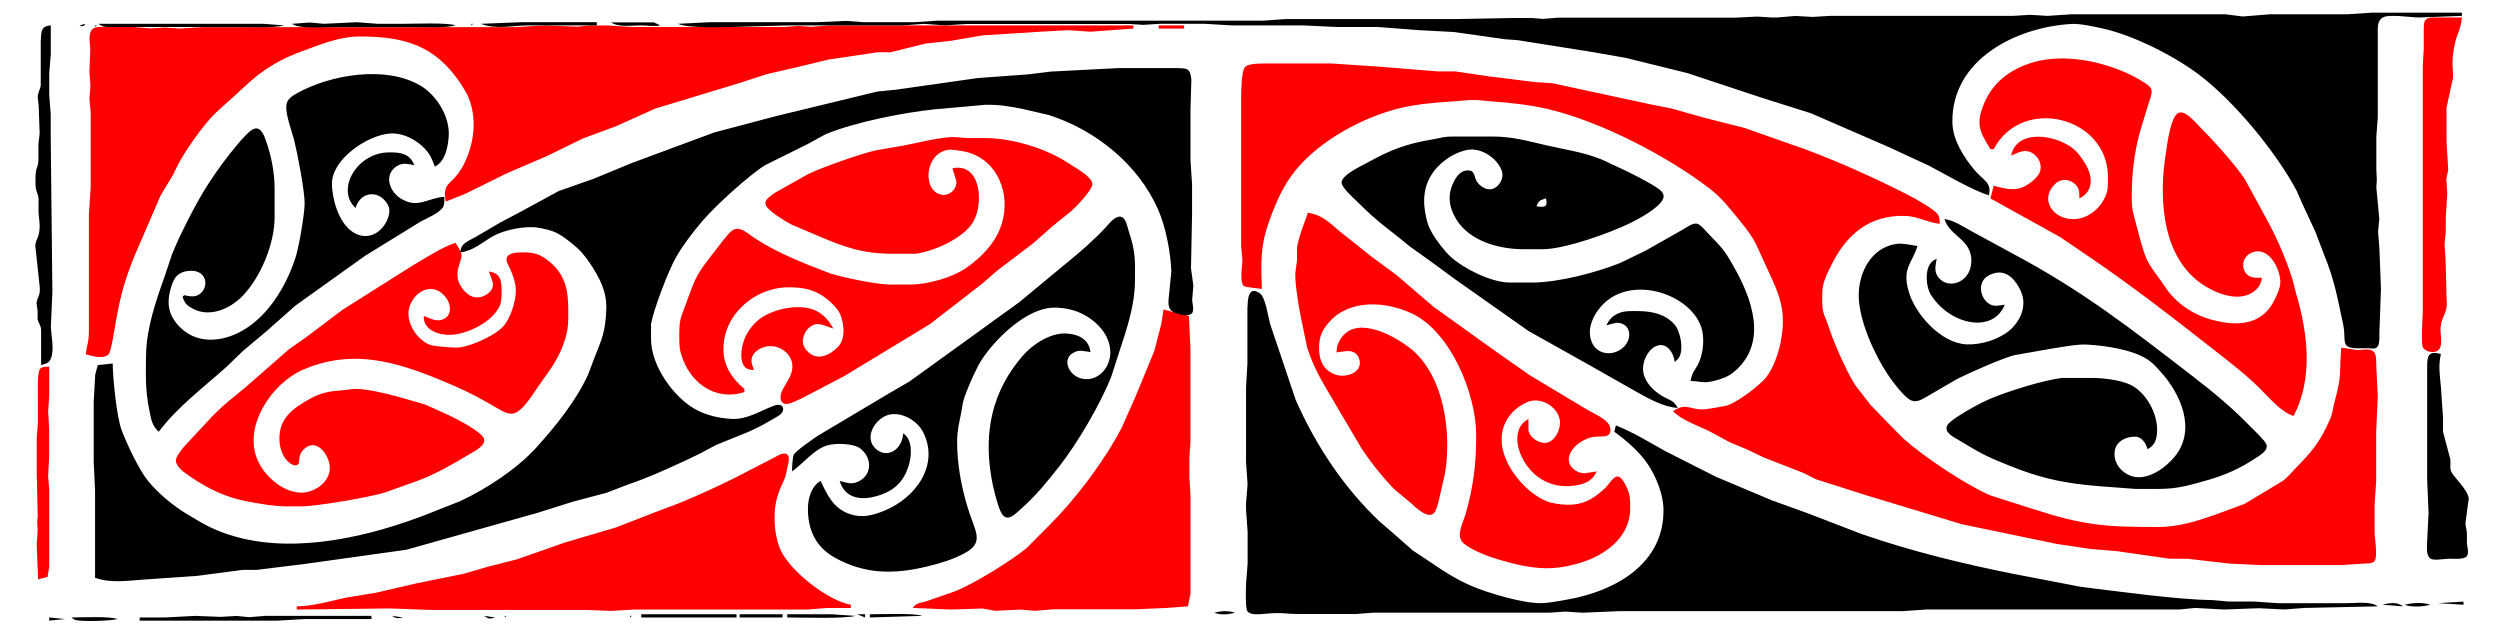 <?xml version="1.0" encoding="UTF-8" standalone="no"?>
<svg
   xmlns:dc="http://purl.org/dc/elements/1.1/"
   xmlns:cc="http://web.resource.org/cc/"
   xmlns:rdf="http://www.w3.org/1999/02/22-rdf-syntax-ns#"
   xmlns:svg="http://www.w3.org/2000/svg"
   xmlns="http://www.w3.org/2000/svg"
   xmlns:sodipodi="http://sodipodi.sourceforge.net/DTD/sodipodi-0.dtd"
   xmlns:inkscape="http://www.inkscape.org/namespaces/inkscape"
   width="7.875in"
   height="2.02in"
   viewBox="0 0 1575 404"
   id="svg4242"
   sodipodi:version="0.32"
   inkscape:version="0.45.1"
   sodipodi:docname="Maori-rafter25.svg"
   sodipodi:docbase="/Users/bryan/Documents/Teaching/Escher Resources/Maori Art"
   inkscape:output_extension="org.inkscape.output.svg.inkscape">
  <defs
     id="defs4247" />
  <sodipodi:namedview
     inkscape:window-height="581"
     inkscape:window-width="697"
     inkscape:pageshadow="2"
     inkscape:pageopacity="0.0"
     guidetolerance="10.0"
     gridtolerance="10.0"
     objecttolerance="10.0"
     borderopacity="1.0"
     bordercolor="#666666"
     pagecolor="#ffffff"
     id="base"
     inkscape:zoom="0.86208113"
     inkscape:cx="354.375"
     inkscape:cy="90.900002"
     inkscape:window-x="69"
     inkscape:window-y="107"
     inkscape:current-layer="svg4242" />
  <path
     id="Selection#1"
     fill="none"
     stroke="black"
     stroke-width="1"
     d="M 1546.46,28.00            C 1543.85,41.13 1545.85,43.73 1545.37,49.00              1545.37,49.00 1541.30,68.00 1541.30,68.00              1541.30,68.00 1541.30,75.00 1541.30,75.00              1541.30,75.00 1541.30,89.00 1541.30,89.00              1541.30,89.00 1542.38,107.00 1542.38,107.00              1542.38,107.00 1541.17,113.00 1541.17,113.00              1541.17,113.00 1541.79,122.00 1541.79,122.00              1541.79,122.00 1540.83,137.00 1540.83,137.00              1540.83,137.00 1540.83,146.00 1540.83,146.00              1540.83,146.00 1540.08,154.00 1540.08,154.00              1540.08,154.00 1540.68,163.00 1540.68,163.00              1540.68,163.00 1541.22,183.00 1541.22,183.00              1541.04,186.31 1541.96,191.28 1541.22,194.00              1540.66,198.01 1538.06,200.71 1537.61,206.00              1537.16,209.62 1538.60,214.57 1537.61,217.94              1536.78,221.27 1534.22,222.19 1531.02,221.64              1529.11,221.31 1527.45,220.56 1526.37,218.72              1525.14,215.58 1526.22,200.17 1526.37,196.00              1526.37,196.00 1526.37,186.00 1526.37,186.00              1526.37,186.00 1526.37,153.00 1526.37,153.00              1526.37,153.00 1526.37,134.00 1526.37,134.00              1526.37,134.00 1526.37,120.00 1526.37,120.00              1526.37,120.00 1526.37,110.00 1526.37,110.00              1526.37,110.00 1526.37,92.00 1526.37,92.00              1526.37,92.00 1526.37,83.00 1526.37,83.00              1526.37,83.00 1526.37,78.00 1526.37,78.00              1526.37,78.00 1526.37,64.00 1526.37,64.00              1526.37,64.00 1526.37,58.00 1526.37,58.00              1526.37,58.00 1526.37,41.00 1526.37,41.00              1526.37,41.00 1526.96,31.00 1526.96,31.00              1526.96,31.00 1526.96,19.00 1526.96,19.00              1527.01,17.18 1526.85,14.08 1528.02,12.60              1529.59,10.62 1533.70,11.00 1536.00,11.00              1536.00,11.00 1551.00,11.00 1551.00,11.00              1550.30,18.77 1547.80,21.28 1546.46,28.00 Z            M 56.00,208.00            C 56.00,208.00 56.00,163.00 56.00,163.00              56.00,163.00 56.00,135.00 56.00,135.00              56.00,135.00 57.14,118.00 57.14,118.00              57.14,118.00 57.14,102.00 57.14,102.00              57.14,102.00 57.14,71.00 57.14,71.00              57.14,71.00 56.34,62.00 56.34,62.00              56.34,62.00 56.98,54.00 56.98,54.00              56.98,54.00 56.32,45.00 56.32,45.00              56.32,45.00 56.91,31.00 56.91,31.00              56.68,27.51 55.43,21.57 57.98,18.60              59.69,16.62 63.60,17.00 66.00,17.00              66.00,17.00 84.00,17.00 84.00,17.00              84.00,17.00 95.00,17.91 95.00,17.91              95.00,17.91 104.00,17.34 104.00,17.34              104.00,17.34 113.00,17.99 113.00,17.99              113.00,17.99 128.00,17.08 128.00,17.08              128.00,17.08 182.00,17.08 182.00,17.08              182.00,17.08 202.00,17.08 202.00,17.08              202.00,17.08 211.00,17.08 211.00,17.08              211.00,17.08 302.00,17.08 302.00,17.08              302.00,17.08 325.00,17.08 325.00,17.08              325.00,17.08 343.00,16.00 343.00,16.00              343.00,16.00 364.00,16.82 364.00,16.82              364.00,16.82 371.00,16.05 371.00,16.05              371.00,16.05 383.00,16.05 383.00,16.05              383.00,16.05 398.00,17.00 398.00,17.00              398.00,17.00 494.00,17.00 494.00,17.00              494.00,17.00 503.00,16.34 503.00,16.34              503.00,16.34 511.00,16.90 511.00,16.90              511.00,16.90 523.00,16.00 523.00,16.00              523.00,16.00 714.00,16.00 714.00,16.00              714.00,16.00 714.00,18.00 714.00,18.00              714.00,18.00 687.00,19.98 687.00,19.98              687.00,19.98 673.00,19.01 673.00,19.01              673.00,19.01 655.00,20.00 655.00,20.00              655.00,20.00 619.00,22.29 619.00,22.29              619.00,22.29 599.00,25.71 599.00,25.71              599.00,25.71 583.00,27.46 583.00,27.46              583.00,27.46 561.00,32.92 561.00,32.92              561.00,32.92 553.00,32.92 553.00,32.92              553.00,32.92 522.00,37.51 522.00,37.51              522.00,37.51 503.00,42.11 503.00,42.11              503.00,42.11 483.00,46.74 483.00,46.74              483.00,46.74 466.00,52.26 466.00,52.26              466.00,52.26 413.00,68.34 413.00,68.34              413.00,68.34 388.00,79.55 388.00,79.55              388.00,79.55 367.00,87.33 367.00,87.33              367.00,87.33 345.00,98.12 345.00,98.12              345.00,98.12 319.00,109.31 319.00,109.31              319.00,109.31 293.00,122.17 293.00,122.17              293.00,122.17 280.81,127.00 280.81,127.00              280.55,124.49 279.75,121.48 280.81,119.00              282.32,114.09 287.06,113.83 292.48,103.00              298.68,90.63 300.58,75.05 295.39,62.00              293.65,57.61 289.74,51.79 286.87,48.00              270.85,26.84 250.90,22.96 226.00,23.00              216.89,23.01 206.54,26.21 198.00,29.42              186.18,33.87 179.91,35.74 169.00,42.69              160.66,48.01 153.86,54.80 146.63,61.42              141.70,65.93 136.65,69.93 132.18,75.00              125.76,82.30 117.18,94.43 112.51,103.00              112.51,103.00 109.10,110.00 109.10,110.00              109.10,110.00 101.26,123.00 101.26,123.00              101.26,123.00 85.27,160.00 85.27,160.00              78.61,176.08 75.93,185.99 72.92,203.00              72.33,206.33 70.02,221.79 68.40,223.20              65.19,226.59 57.68,224.19 54.00,223.20              55.02,215.78 55.96,216.09 56.00,208.00 Z            M 746.00,16.00            C 746.00,16.00 746.00,18.00 746.00,18.00              746.00,18.00 730.00,18.00 730.00,18.00              730.00,18.00 730.00,16.00 730.00,16.00              730.00,16.00 746.00,16.00 746.00,16.00 Z            M 1247.19,79.00            C 1246.72,74.82 1247.79,70.88 1249.23,67.00              1254.72,52.25 1266.24,43.57 1281.00,39.21              1302.71,32.80 1332.37,40.00 1350.98,52.06              1352.59,53.10 1354.69,54.43 1355.33,56.32              1356.10,58.57 1354.41,62.77 1353.67,65.00              1353.67,65.00 1347.88,84.00 1347.88,84.00              1344.27,97.77 1342.84,111.77 1343.00,126.00              1343.09,133.55 1345.04,137.91 1346.77,145.00              1347.85,149.43 1350.51,159.11 1352.32,163.00              1354.69,168.08 1357.51,171.55 1360.72,176.00              1360.72,176.00 1366.33,184.00 1366.33,184.00              1375.21,194.73 1386.45,200.54 1400.00,202.92              1412.69,205.15 1424.96,203.09 1431.83,191.00              1433.60,187.88 1436.62,181.54 1436.63,178.00              1436.68,169.11 1428.86,154.15 1418.04,159.43              1412.02,162.37 1411.85,170.03 1416.23,173.40              1418.67,175.29 1422.08,174.99 1425.00,175.00              1424.28,179.43 1422.88,181.73 1419.00,184.28              1408.31,191.27 1391.41,182.96 1383.00,175.70              1361.54,157.18 1360.33,122.90 1364.41,97.00              1365.32,91.23 1367.13,75.32 1371.65,71.64              1375.79,68.26 1382.35,76.35 1385.00,79.00              1393.11,87.10 1408.24,103.58 1414.30,113.00              1414.30,113.00 1426.86,136.00 1426.86,136.00              1433.93,148.68 1439.87,162.12 1444.26,176.00              1444.26,176.00 1446.57,185.00 1446.57,185.00              1453.89,209.67 1457.43,238.36 1445.00,262.00              1437.39,260.11 1428.67,249.55 1423.00,244.01              1412.88,234.14 1401.11,225.41 1390.00,216.66              1365.80,197.60 1341.47,178.99 1316.00,161.66              1316.00,161.66 1298.00,149.42 1298.00,149.42              1298.00,149.42 1254.00,125.00 1254.00,125.00              1254.00,125.00 1256.00,117.00 1256.00,117.00              1261.63,118.49 1268.40,120.46 1274.00,118.08              1277.82,116.46 1282.97,112.76 1284.82,109.00              1287.60,103.35 1283.00,96.09 1277.00,95.24              1273.38,94.73 1270.24,96.73 1267.00,98.00              1270.70,80.67 1295.63,85.16 1305.96,93.53              1309.14,96.10 1311.49,99.54 1313.63,103.00              1318.40,110.71 1319.31,120.48 1310.00,125.00              1309.98,123.17 1310.07,120.75 1309.40,119.04              1307.56,114.33 1299.99,110.50 1294.34,116.23              1286.12,124.55 1291.55,135.27 1302.00,137.61              1313.37,140.16 1324.29,131.71 1327.36,121.00              1328.17,118.20 1328.03,113.98 1328.00,111.00              1327.54,73.39 1273.90,60.08 1256.00,94.00              1256.00,94.00 1254.00,94.00 1254.00,94.00              1251.23,89.38 1247.80,84.46 1247.19,79.00 Z            M 783.61,180.22            C 781.80,178.69 782.04,173.27 782.14,171.00              782.14,171.00 782.74,164.00 782.74,164.00              782.74,164.00 781.91,155.00 781.91,155.00              781.91,155.00 781.91,118.00 781.91,118.00              781.91,118.00 781.91,110.00 781.91,110.00              781.91,110.00 781.91,100.00 781.91,100.00              781.91,100.00 781.91,61.00 781.91,61.00              782.04,57.28 782.00,44.20 784.60,41.98              786.97,39.96 793.92,40.00 797.00,40.00              797.00,40.00 839.00,40.00 839.00,40.00              839.00,40.00 869.00,42.00 869.00,42.00              869.00,42.00 906.00,45.00 906.00,45.00              906.00,45.00 917.00,45.00 917.00,45.00              917.00,45.00 938.00,48.11 938.00,48.11              938.00,48.11 967.00,51.71 967.00,51.71              967.00,51.71 978.00,52.44 978.00,52.44              978.00,52.44 1040.00,65.77 1040.00,65.77              1040.00,65.77 1053.00,68.33 1053.00,68.33              1053.00,68.33 1074.00,74.26 1074.00,74.26              1074.00,74.26 1099.00,80.59 1099.00,80.59              1099.00,80.59 1137.00,93.95 1137.00,93.95              1159.24,102.27 1180.83,112.00 1202.00,122.76              1206.05,124.82 1218.91,131.88 1220.98,135.32              1222.04,137.09 1221.93,139.03 1222.00,141.00              1214.21,140.19 1208.47,136.22 1200.00,136.01              1177.67,135.47 1163.26,147.73 1153.76,167.00              1150.75,173.10 1148.10,178.09 1148.00,185.00              1147.82,199.13 1148.82,195.70 1152.81,208.00              1155.65,216.75 1164.07,235.52 1169.05,243.00              1169.05,243.00 1178.37,255.00 1178.37,255.00              1178.37,255.00 1188.00,265.00 1188.00,265.00              1188.00,265.00 1199.09,276.25 1199.09,276.25              1211.74,287.56 1238.38,305.44 1254.00,312.13              1254.00,312.13 1281.00,320.74 1281.00,320.74              1312.98,331.09 1326.80,332.05 1360.00,332.00              1372.04,331.98 1383.72,328.41 1395.00,324.50              1395.00,324.50 1414.00,317.48 1414.00,317.48              1414.00,317.48 1427.00,309.68 1427.00,309.68              1427.00,309.68 1437.99,303.07 1437.99,303.07              1441.59,300.38 1442.28,299.04 1445.17,296.08              1456.43,284.57 1461.40,279.00 1467.97,264.00              1469.72,260.01 1469.56,257.87 1470.58,254.00              1475.76,234.34 1473.50,237.60 1475.00,219.00              1475.00,219.00 1485.00,220.53 1485.00,220.53              1488.48,220.70 1493.61,218.76 1495.98,222.31              1497.32,224.33 1496.92,228.55 1497.09,231.00              1497.09,231.00 1498.00,250.00 1498.00,250.00              1498.00,250.00 1497.00,272.00 1497.00,272.00              1497.00,272.00 1497.00,303.00 1497.00,303.00              1497.00,303.00 1495.99,318.00 1495.99,318.00              1495.99,318.00 1495.99,335.00 1495.99,335.00              1496.02,339.00 1498.09,350.74 1495.99,353.40              1494.62,355.12 1491.96,354.94 1490.00,355.00              1490.00,355.00 1475.00,356.00 1475.00,356.00              1475.00,356.00 1424.00,356.00 1424.00,356.00              1424.00,356.00 1404.00,355.00 1404.00,355.00              1404.00,355.00 1378.00,352.00 1378.00,352.00              1378.00,352.00 1367.00,352.00 1367.00,352.00              1367.00,352.00 1334.00,347.28 1334.00,347.28              1334.00,347.28 1317.00,345.83 1317.00,345.83              1317.00,345.83 1296.00,342.72 1296.00,342.72              1296.00,342.72 1236.00,330.27 1236.00,330.27              1236.00,330.27 1205.00,320.88 1205.00,320.88              1205.00,320.88 1177.00,312.42 1177.00,312.42              1177.00,312.42 1144.00,301.91 1144.00,301.91              1144.00,301.91 1136.00,297.89 1136.00,297.89              1136.00,297.89 1111.00,288.13 1111.00,288.13              1111.00,288.13 1101.00,283.31 1101.00,283.31              1101.00,283.31 1090.00,278.73 1090.00,278.73              1090.00,278.73 1077.00,271.75 1077.00,271.75              1070.09,268.29 1058.85,264.50 1054.00,259.00              1062.79,253.21 1064.64,258.62 1074.00,257.83              1076.47,257.62 1087.01,255.94 1089.00,255.16              1095.38,252.69 1109.26,242.52 1113.21,237.00              1120.91,226.24 1124.89,207.06 1122.54,194.00              1120.82,184.47 1116.30,175.71 1112.31,167.00              1105.03,151.16 1105.83,150.92 1094.42,137.00              1088.82,130.16 1084.14,124.23 1077.00,118.75              1050.44,98.34 1008.69,76.74 976.00,68.90              964.55,66.15 951.70,64.71 940.00,63.91              940.00,63.91 930.00,63.00 930.00,63.00              930.00,63.00 926.00,63.00 926.00,63.00              926.00,63.00 915.00,63.91 915.00,63.91              904.20,64.65 893.61,65.44 883.00,67.89              859.43,73.32 831.86,88.22 816.46,107.00              808.66,116.51 804.24,126.58 800.05,138.00              793.93,154.70 794.36,164.66 795.00,182.00              793.10,181.71 784.46,180.95 783.61,180.22 Z            M 613.00,140.00            C 606.78,150.23 588.64,158.19 577.00,159.86              577.00,159.86 563.00,159.86 563.00,159.86              543.80,159.97 532.27,155.81 515.00,148.43              515.00,148.43 499.00,141.63 499.00,141.63              494.87,139.56 488.43,135.47 485.06,132.38              483.54,131.00 481.69,129.38 482.34,127.08              482.98,124.77 487.06,122.29 489.00,121.00              489.00,121.00 509.00,109.75 509.00,109.75              517.48,105.52 542.81,96.66 552.00,94.67              552.00,94.67 569.00,91.74 569.00,91.74              577.95,90.07 592.15,86.34 601.00,86.34              601.00,86.34 610.00,87.00 610.00,87.00              610.00,87.00 621.00,87.00 621.00,87.00              637.72,87.03 659.09,93.48 673.00,102.75              676.70,105.21 688.40,111.45 688.18,116.01              687.98,120.06 678.08,130.05 675.00,132.91              675.00,132.91 663.00,142.61 663.00,142.61              663.00,142.61 651.00,153.19 651.00,153.19              651.00,153.19 628.00,170.67 628.00,170.67              628.00,170.67 619.00,178.54 619.00,178.54              619.00,178.54 586.00,204.09 586.00,204.09              586.00,204.09 577.00,209.59 577.00,209.59              577.00,209.59 532.00,236.86 532.00,236.86              532.00,236.86 505.00,251.00 505.00,251.00              502.68,252.00 497.45,254.74 495.13,254.48              490.68,253.97 491.37,248.90 492.80,246.00              494.89,241.79 498.21,237.75 499.04,233.00              500.58,224.25 492.40,217.33 484.00,218.11              479.40,218.54 473.63,221.86 473.43,227.00              473.36,229.02 474.31,231.14 475.00,233.00              463.57,233.86 466.83,217.23 470.17,211.00              472.26,207.10 475.41,203.23 479.00,200.64              487.84,194.27 505.05,190.70 515.00,196.23              519.50,198.72 522.61,202.55 525.00,207.00              521.70,206.15 518.12,204.06 515.00,204.16              509.26,204.35 504.66,211.59 506.07,217.00              506.56,218.85 507.76,220.47 509.13,221.77              515.16,227.48 522.73,223.81 527.77,218.68              532.48,213.89 531.91,205.95 530.06,200.00              528.83,196.03 526.92,193.91 523.98,191.04              515.77,183.03 507.21,180.76 496.00,181.01              474.55,181.51 455.08,199.01 455.78,221.08              456.09,230.87 461.48,239.03 469.00,245.00              469.00,245.00 469.00,247.00 469.00,247.00              450.39,253.03 434.31,240.92 429.04,223.00              427.65,218.25 427.94,212.93 428.00,208.00              428.10,200.32 429.83,197.93 432.31,191.00              438.66,173.22 438.73,173.22 450.50,158.00              452.81,155.02 458.40,147.35 461.09,145.36              465.65,141.98 470.15,146.39 474.00,149.02              484.05,155.91 495.74,161.31 507.00,165.99              507.00,165.99 523.00,172.25 523.00,172.25              530.91,174.78 555.20,179.98 563.00,179.24              563.00,179.24 575.00,179.24 575.00,179.24              585.15,178.88 599.59,174.90 608.00,169.25              618.12,162.45 627.42,152.92 631.10,141.00              636.82,122.49 628.90,100.96 609.00,95.76              606.97,95.23 599.92,94.12 598.00,94.31              582.47,95.88 580.82,120.11 593.00,122.67              598.07,123.73 603.02,119.08 602.51,114.00              602.51,114.00 600.00,106.00 600.00,106.00              618.36,102.29 619.81,128.80 613.00,140.00 Z            M 844.00,145.73            C 844.00,145.73 864.00,161.63 864.00,161.63              864.00,161.63 880.00,173.43 880.00,173.43              880.00,173.43 903.00,193.18 903.00,193.18              903.00,193.18 943.00,221.86 943.00,221.86              943.00,221.86 964.00,236.55 964.00,236.55              964.00,236.55 1000.00,258.14 1000.00,258.14              1003.86,260.40 1012.37,264.03 1013.97,268.10              1014.81,270.26 1015.11,273.19 1012.68,274.40              1010.94,275.27 1006.30,274.86 1004.00,275.21              997.78,276.16 989.69,281.44 988.46,288.00              987.40,293.64 992.79,297.97 998.00,298.20              998.00,298.20 1006.00,297.00 1006.00,297.00              1002.82,303.55 997.87,305.18 991.00,306.04              976.53,307.85 964.26,300.18 958.31,287.00              954.79,279.19 954.28,268.38 962.93,264.00              962.93,264.00 962.93,271.00 962.93,271.00              963.58,276.08 971.28,280.69 976.08,278.39              980.76,276.14 983.68,268.97 982.57,264.00              980.66,255.47 969.99,249.78 962.00,253.41              952.60,257.69 946.46,265.62 946.04,276.00              945.41,291.60 960.14,309.76 974.00,315.64              977.50,317.13 983.17,317.89 987.00,317.99              996.66,318.22 1002.67,315.06 1009.96,308.68              1014.20,304.96 1016.17,300.20 1018.99,300.20              1021.25,300.20 1022.87,303.30 1023.81,305.00              1027.06,310.91 1027.07,314.48 1027.00,321.00              1026.81,336.85 1013.90,347.80 1000.00,353.04              980.03,360.34 966.12,358.86 946.00,353.04              939.08,351.17 927.55,346.97 922.15,342.37              916.78,337.78 921.64,329.77 923.29,324.00              928.30,306.45 930.03,292.22 930.00,274.00              929.96,248.23 914.09,209.48 890.00,197.75              873.56,189.75 850.25,188.17 837.30,203.01              833.10,207.83 831.30,211.59 831.04,218.00              830.71,226.25 833.32,233.58 842.00,236.19              847.95,237.99 858.22,234.91 856.53,227.00              855.58,222.57 852.25,220.78 848.00,221.22              848.00,221.22 842.00,222.00 842.00,222.00              842.21,219.03 842.28,217.74 843.72,215.00              852.64,198.03 875.93,210.16 887.00,218.29              909.73,234.97 914.61,271.93 910.41,298.00              910.41,298.00 906.29,316.00 906.29,316.00              905.73,317.98 904.75,322.02 903.28,323.38              899.28,327.07 891.76,319.57 889.00,317.02              889.00,317.02 879.09,308.82 879.09,308.82              872.63,302.71 863.05,290.56 858.08,283.00              858.08,283.00 842.13,256.00 842.13,256.00              834.24,242.21 828.71,234.77 823.52,219.00              823.52,219.00 819.58,200.00 819.58,200.00              818.13,193.40 815.79,178.44 816.04,172.00              816.04,172.00 817.11,164.00 817.11,164.00              817.11,164.00 817.11,156.00 817.11,156.00              818.39,148.37 821.50,141.22 824.00,134.00              833.00,135.42 837.30,140.07 844.00,145.73 Z            M 277.96,201.55            C 285.08,199.72 284.49,191.78 280.61,187.04              271.25,175.64 258.50,185.83 257.41,196.00              256.51,204.47 263.14,214.34 271.00,217.27              273.51,218.20 284.94,219.07 288.00,218.98              293.42,218.83 302.14,215.24 307.00,212.68              310.22,210.99 314.32,208.55 316.79,205.90              321.72,200.61 325.32,189.26 324.96,182.00              324.76,178.19 323.19,173.49 321.65,170.00              320.87,168.21 318.88,165.02 319.09,163.13              319.52,159.37 325.16,159.08 328.00,159.01              331.44,158.93 334.69,158.99 338.00,160.06              341.75,161.27 344.03,163.07 346.98,165.59              358.29,175.26 358.15,187.47 358.00,201.00              357.95,205.19 357.44,208.97 356.23,213.00              352.43,225.66 346.78,232.60 339.42,243.00              335.95,247.90 330.35,257.44 325.00,259.96              320.88,261.91 316.50,259.02 313.00,256.99              304.24,251.89 295.33,247.00 286.00,243.00              254.43,229.47 224.74,218.37 191.00,232.87              171.43,241.28 152.82,268.55 162.35,290.00              166.71,299.82 177.05,309.09 188.00,310.30              197.47,311.34 209.18,303.43 207.66,293.00              206.55,285.43 198.79,275.57 191.23,283.23              186.92,287.59 189.74,291.36 187.36,292.85              185.75,293.86 183.43,292.43 182.18,291.43              178.25,288.27 176.39,282.90 176.09,278.00              175.20,263.52 184.72,256.99 196.00,250.86              202.53,247.32 207.75,246.50 215.00,245.92              215.00,245.92 223.00,245.04 223.00,245.04              231.27,244.78 243.89,248.12 252.00,250.27              252.00,250.27 268.00,254.90 268.00,254.90              268.00,254.90 278.00,259.42 278.00,259.42              284.15,262.12 292.51,266.28 298.00,270.03              299.90,271.32 304.00,274.05 304.83,276.17              306.56,280.56 298.98,284.20 296.00,286.00              285.77,292.16 274.22,298.82 263.00,302.95              263.00,302.95 242.00,310.43 242.00,310.43              232.38,313.30 199.69,318.98 190.00,319.00              190.00,319.00 181.00,319.00 181.00,319.00              172.26,318.99 163.57,317.35 155.00,315.74              142.30,313.35 130.54,307.63 120.00,300.34              116.91,298.21 110.63,294.25 110.82,290.00              110.94,287.37 114.60,282.99 116.30,281.00              116.30,281.00 134.00,262.00 134.00,262.00              143.29,252.71 144.85,252.28 154.00,244.56              154.00,244.56 165.96,234.12 165.96,234.12              165.96,234.12 182.00,220.09 182.00,220.09              182.00,220.09 193.00,212.34 193.00,212.34              193.00,212.34 216.00,195.02 216.00,195.02              216.00,195.02 260.00,167.27 260.00,167.27              266.96,163.11 279.64,155.10 287.00,153.00              288.32,155.17 290.71,158.48 290.76,161.00              290.97,164.89 284.89,172.44 290.76,180.99              294.41,186.44 299.78,189.37 305.98,185.86              307.90,184.78 309.69,183.15 310.35,180.98              311.24,178.07 308.90,173.94 308.00,171.00              314.72,172.11 315.89,175.70 316.00,182.00              316.04,184.96 316.15,189.27 315.11,192.00              311.15,202.37 294.77,210.53 284.00,210.96              276.58,211.26 266.36,207.97 267.00,199.00              270.32,200.40 274.27,202.51 277.96,201.55 Z            M 749.00,199.00            C 749.00,199.00 749.99,220.00 749.99,220.00              749.99,220.00 749.99,257.00 749.99,257.00              749.99,257.00 749.99,278.00 749.99,278.00              749.99,278.00 749.33,288.00 749.33,288.00              749.33,288.00 749.33,295.00 749.33,295.00              749.33,295.00 749.33,301.00 749.33,301.00              749.33,301.00 750.00,312.00 750.00,312.00              750.00,312.00 750.00,342.00 750.00,342.00              750.00,342.00 750.00,374.00 750.00,374.00              750.00,374.00 748.40,381.98 748.40,381.98              748.40,381.98 735.00,383.00 735.00,383.00              735.00,383.00 716.00,383.83 716.00,383.83              716.00,383.83 705.00,383.83 705.00,383.83              705.00,383.83 664.00,383.83 664.00,383.83              664.00,383.83 652.00,384.82 652.00,384.82              652.00,384.82 643.00,384.04 643.00,384.04              643.00,384.04 627.00,384.81 627.00,384.81              627.00,384.81 619.00,383.36 619.00,383.36              619.00,383.36 599.00,384.00 599.00,384.00              599.00,384.00 575.00,383.00 575.00,383.00              577.38,379.57 580.22,379.88 584.00,378.64              584.00,378.64 601.00,372.77 601.00,372.77              612.79,368.35 637.09,353.30 646.83,345.24              646.83,345.24 661.00,331.00 661.00,331.00              677.77,314.23 696.02,290.16 706.89,269.00              706.89,269.00 715.31,250.00 715.31,250.00              715.31,250.00 727.25,221.00 727.25,221.00              727.25,221.00 731.63,204.00 731.63,204.00              731.63,204.00 733.00,195.00 733.00,195.00              733.00,195.00 749.00,199.00 749.00,199.00 Z            M 23.13,343.00            C 23.13,343.00 23.75,334.00 23.75,334.00              23.45,328.44 23.31,330.93 23.75,325.00              23.75,325.00 23.14,297.09 23.14,297.09              23.14,297.09 23.14,276.00 23.14,276.00              23.14,276.00 23.84,267.00 23.84,267.00              23.84,267.00 23.84,252.00 23.84,252.00              24.01,248.32 23.05,234.04 25.60,232.02              27.00,230.91 29.31,231.06 31.00,231.00              31.00,231.00 31.00,250.00 31.00,250.00              31.00,250.00 30.34,259.00 30.34,259.00              30.34,259.00 30.97,270.04 30.97,270.04              30.97,270.04 30.97,288.00 30.97,288.00              30.97,288.00 30.32,300.00 30.32,300.00              30.32,300.00 31.00,308.00 31.00,308.00              31.00,308.00 31.00,334.00 31.00,334.00              31.00,334.00 31.00,357.00 31.00,357.00              31.00,357.00 29.98,363.40 29.98,363.40              29.98,363.40 24.00,365.00 24.00,365.00              24.00,365.00 23.13,343.00 23.13,343.00 Z            M 218.00,376.51            C 218.00,376.51 237.00,373.39 237.00,373.39              237.00,373.39 263.00,367.37 263.00,367.37              263.00,367.37 292.00,361.50 292.00,361.50              292.00,361.50 307.00,357.15 307.00,357.15              307.00,357.15 326.00,352.28 326.00,352.28              326.00,352.28 356.00,341.75 356.00,341.75              356.00,341.75 388.00,332.31 388.00,332.31              388.00,332.31 418.00,320.67 418.00,320.67              432.09,315.97 459.82,303.05 473.00,295.86              473.00,295.86 488.00,288.14 488.00,288.14              489.84,287.15 492.67,285.29 494.84,285.82              498.80,286.79 496.11,293.25 495.70,296.17              494.93,301.77 492.53,304.82 490.70,310.00              488.41,316.48 487.93,321.21 488.00,328.00              488.07,333.66 489.49,341.93 491.99,347.00              498.56,360.32 521.20,378.22 536.00,381.00              536.00,381.00 536.00,383.04 536.00,383.04              536.00,383.04 521.00,383.04 521.00,383.04              521.00,383.04 509.00,383.99 509.00,383.99              509.00,383.99 444.00,383.99 444.00,383.99              444.00,383.99 400.00,383.99 400.00,383.99              400.00,383.99 385.00,384.88 385.00,384.88              385.00,384.88 369.00,384.24 369.00,384.24              369.00,384.24 353.00,384.24 353.00,384.24              353.00,384.24 340.00,384.24 340.00,384.24              340.00,384.24 331.00,384.24 331.00,384.24              331.00,384.24 271.00,384.24 271.00,384.24              271.00,384.24 246.00,383.32 246.00,383.32              246.00,383.32 187.00,384.00 187.00,384.00              187.00,384.00 187.00,382.00 187.00,382.00              197.38,381.91 207.91,378.66 218.00,376.51 Z"
     style="fill:#ff0000;stroke:none" />
  <path
     id="Selection"
     fill="none"
     stroke="black"
     stroke-width="1"
     d="M 447.00,14.00            C 447.00,14.00 514.00,14.00 514.00,14.00              514.00,14.00 533.00,13.17 533.00,13.17              533.00,13.17 544.00,13.98 544.00,13.98              544.00,13.98 576.00,13.98 576.00,13.98              576.00,13.98 591.00,13.00 591.00,13.00              591.00,13.00 751.00,13.00 751.00,13.00              751.00,13.00 796.00,13.00 796.00,13.00              796.00,13.00 810.00,12.01 810.00,12.01              810.00,12.01 826.00,12.01 826.00,12.01              826.00,12.01 917.00,12.01 917.00,12.01              917.00,12.01 954.00,11.33 954.00,11.33              954.00,11.33 965.00,11.33 965.00,11.33              965.00,11.33 972.00,11.92 972.00,11.92              972.00,11.92 981.00,11.15 981.00,11.15              981.00,11.15 1011.00,11.15 1011.00,11.15              1011.00,11.15 1093.00,11.15 1093.00,11.15              1093.00,11.15 1107.00,10.44 1107.00,10.44              1107.00,10.44 1116.00,11.00 1116.00,11.00              1116.00,11.00 1120.00,11.00 1120.00,11.00              1120.00,11.00 1131.00,10.04 1131.00,10.04              1131.00,10.04 1142.00,10.66 1142.00,10.66              1142.00,10.66 1153.00,10.00 1153.00,10.00              1153.00,10.00 1268.00,10.00 1268.00,10.00              1268.00,10.00 1279.00,9.34 1279.00,9.34              1279.00,9.34 1290.00,10.00 1290.00,10.00              1290.00,10.00 1305.00,9.00 1305.00,9.00              1305.00,9.00 1402.00,9.00 1402.00,9.00              1402.00,9.00 1413.00,10.38 1413.00,10.38              1413.00,10.38 1430.00,9.00 1430.00,9.00              1430.00,9.00 1479.00,9.00 1479.00,9.00              1479.00,9.00 1494.00,8.00 1494.00,8.00              1494.00,8.00 1551.00,8.00 1551.00,8.00              1551.00,8.00 1551.00,10.00 1551.00,10.00              1551.00,10.00 1524.00,11.01 1524.00,11.01              1518.77,10.99 1505.01,8.74 1501.15,11.01              1497.56,13.14 1498.01,17.42 1498.00,21.00              1498.00,21.00 1498.00,74.00 1498.00,74.00              1498.00,74.00 1497.09,86.00 1497.09,86.00              1497.09,86.00 1497.09,106.00 1497.09,106.00              1497.10,112.06 1497.77,110.78 1497.09,118.00              1497.09,118.00 1498.96,138.00 1498.96,138.00              1498.96,138.00 1498.18,146.00 1498.18,146.00              1498.18,146.00 1499.00,156.00 1499.00,156.00              1499.00,156.00 1500.00,182.00 1500.00,182.00              1500.00,182.00 1499.00,210.00 1499.00,210.00              1499.00,212.20 1499.24,216.68 1497.83,218.41              1496.36,220.21 1493.98,219.44 1492.00,219.37              1488.60,219.24 1482.43,220.04 1479.31,218.42              1475.79,216.57 1477.81,211.76 1476.12,204.00              1472.39,186.94 1470.85,176.68 1463.99,160.00              1463.99,160.00 1458.69,146.00 1458.69,146.00              1458.69,146.00 1450.31,128.00 1450.31,128.00              1450.31,128.00 1446.80,120.00 1446.80,120.00              1433.80,95.56 1407.08,63.22 1385.00,46.76              1368.94,34.79 1343.65,22.03 1324.00,17.79              1318.66,16.64 1310.36,14.79 1305.00,15.09              1270.34,17.06 1229.48,37.35 1230.00,77.00              1230.15,88.09 1236.98,98.67 1243.81,106.99              1249.00,113.31 1255.03,114.85 1253.00,123.00              1242.88,120.11 1225.00,109.42 1215.00,104.26              1215.00,104.26 1190.00,92.69 1190.00,92.69              1190.00,92.69 1141.00,71.40 1141.00,71.40              1141.00,71.40 1111.00,61.93 1111.00,61.93              1111.00,61.93 1063.00,46.04 1063.00,46.04              1063.00,46.04 1024.00,36.42 1024.00,36.42              1024.00,36.42 1002.00,32.58 1002.00,32.58              1002.00,32.58 956.00,25.29 956.00,25.29              956.00,25.29 948.00,24.71 948.00,24.71              948.00,24.71 916.00,20.17 916.00,20.17              916.00,20.17 894.00,19.00 894.00,19.00              894.00,19.00 868.00,17.00 868.00,17.00              868.00,17.00 842.00,17.00 842.00,17.00              842.00,17.00 821.00,16.00 821.00,16.00              821.00,16.00 776.00,16.00 776.00,16.00              776.00,16.00 759.00,15.00 759.00,15.00              759.00,15.00 731.00,15.00 731.00,15.00              731.00,15.00 720.00,15.66 720.00,15.66              720.00,15.66 712.00,15.12 712.00,15.12              712.00,15.12 705.00,15.12 705.00,15.12              705.00,15.12 696.00,15.12 696.00,15.12              696.00,15.12 609.00,15.12 609.00,15.12              609.00,15.12 595.00,15.97 595.00,15.97              595.00,15.97 582.00,15.04 582.00,15.04              582.00,15.04 569.00,16.00 569.00,16.00              569.00,16.00 497.00,16.00 497.00,16.00              497.00,16.00 461.00,17.00 461.00,17.00              452.67,17.01 433.97,17.86 427.00,15.00              427.00,15.00 447.00,14.00 447.00,14.00 Z            M 195.00,14.18            C 195.00,14.18 204.00,14.99 204.00,14.99              204.00,14.99 225.00,14.00 225.00,14.00              225.00,14.00 238.00,15.00 238.00,15.00              238.00,15.00 254.00,15.00 254.00,15.00              260.56,15.00 282.24,14.11 287.00,16.00              280.76,17.77 268.01,17.00 261.00,17.00              261.00,17.00 211.00,17.00 211.00,17.00              204.53,17.00 188.80,18.53 184.00,15.00              184.00,15.00 195.00,14.18 195.00,14.18 Z            M 328.00,14.00            C 328.00,14.00 376.00,14.00 376.00,14.00              376.00,14.00 376.00,16.00 376.00,16.00              376.00,16.00 333.00,16.00 333.00,16.00              323.39,16.01 312.28,18.80 303.00,15.00              303.00,15.00 328.00,14.00 328.00,14.00 Z            M 411.96,14.11            C 411.96,14.11 416.00,16.00 416.00,16.00              411.75,16.86 408.38,16.02 404.00,16.00              398.37,15.97 389.59,17.38 385.00,14.11              385.00,14.11 411.96,14.11 411.96,14.11 Z            M 54.00,15.00            C 52.37,16.83 52.34,16.76 50.00,16.00              50.00,16.00 54.00,15.00 54.00,15.00 Z            M 143.00,15.00            C 143.00,15.00 166.00,15.00 166.00,15.00              166.00,15.00 179.00,16.00 179.00,16.00              172.58,17.82 156.49,17.00 149.00,17.00              149.00,17.00 92.00,17.00 92.00,17.00              92.00,17.00 71.00,17.00 71.00,17.00              67.03,16.99 65.31,17.44 62.00,15.00              62.00,15.00 143.00,15.00 143.00,15.00 Z            M 298.00,15.00            C 298.00,15.00 297.00,16.00 297.00,16.00              297.00,16.00 297.00,15.00 297.00,15.00              297.00,15.00 298.00,15.00 298.00,15.00 Z            M 25.90,215.00            C 25.90,215.00 25.90,208.04 25.90,208.04              25.85,204.87 24.19,203.82 23.69,200.91              23.69,200.91 23.69,196.00 23.69,196.00              23.69,196.00 23.03,191.00 23.03,191.00              23.34,187.06 25.45,186.84 25.05,181.00              25.05,181.00 22.26,155.00 22.26,155.00              22.33,150.23 25.31,149.99 24.96,141.00              24.96,141.00 24.28,134.00 24.28,134.00              24.28,134.00 24.28,125.00 24.28,125.00              23.83,121.43 22.43,120.49 22.35,116.00              22.12,103.94 23.81,107.24 24.20,101.00              24.20,101.00 24.20,91.00 24.20,91.00              24.20,91.00 24.98,84.00 24.98,84.00              24.98,84.00 24.37,67.00 24.37,67.00              24.37,67.00 23.76,61.00 23.76,61.00              23.85,58.34 25.16,56.50 25.66,54.00              25.66,54.00 25.66,46.00 25.66,46.00              25.66,46.00 25.66,40.00 25.66,40.00              25.66,40.00 25.66,26.00 25.66,26.00              26.15,20.20 25.38,16.55 32.00,16.00              32.00,16.00 32.00,34.00 32.00,34.00              32.00,34.00 31.04,46.00 31.04,46.00              31.04,46.00 31.04,60.00 31.04,60.00              31.04,60.00 31.95,72.00 31.95,72.00              31.95,72.00 31.95,86.00 31.95,86.00              31.95,86.00 33.00,184.00 33.00,184.00              33.00,184.00 32.04,206.00 32.04,206.00              32.29,211.80 33.90,218.15 32.66,223.98              31.75,228.27 29.88,228.96 25.90,230.00              25.90,230.00 25.90,215.00 25.90,215.00 Z            M 61.00,16.00            C 61.00,16.00 60.00,17.00 60.00,17.00              60.00,17.00 60.00,16.00 60.00,16.00              60.00,16.00 61.00,16.00 61.00,16.00 Z            M 291.60,154.39            C 293.14,152.48 297.71,150.33 300.00,149.08              300.00,149.08 315.00,140.28 315.00,140.28              315.00,140.28 328.00,133.41 328.00,133.41              328.00,133.41 352.00,120.35 352.00,120.35              352.00,120.35 374.00,112.62 374.00,112.62              374.00,112.62 398.00,102.72 398.00,102.72              398.00,102.72 450.00,83.44 450.00,83.44              450.00,83.44 489.00,73.12 489.00,73.12              489.00,73.12 553.00,57.61 553.00,57.61              553.00,57.61 564.00,56.57 564.00,56.57              564.00,56.57 616.00,49.17 616.00,49.17              616.00,49.17 648.00,46.83 648.00,46.83              648.00,46.83 662.00,45.09 662.00,45.09              662.00,45.09 705.00,42.87 705.00,42.87              705.00,42.87 741.00,42.87 741.00,42.87              743.01,43.00 746.79,42.76 748.41,44.02              749.94,45.21 750.32,48.18 750.56,50.00              750.56,50.00 750.00,69.00 750.00,69.00              750.00,69.00 750.00,101.00 750.00,101.00              750.00,101.00 751.00,116.00 751.00,116.00              751.00,116.00 751.00,135.00 751.00,135.00              751.00,135.00 750.32,169.00 750.32,169.00              750.32,169.00 751.82,180.00 751.82,180.00              751.82,180.00 751.05,189.00 751.05,189.00              751.20,191.22 752.41,195.45 751.05,197.21              749.49,199.08 746.04,198.70 744.00,198.23              738.18,196.89 735.68,195.33 736.17,189.00              736.17,189.00 737.96,171.00 737.96,171.00              737.49,158.88 734.48,143.07 729.60,132.00              717.00,103.40 690.38,82.11 661.00,72.52              661.00,72.52 645.00,68.80 645.00,68.80              636.29,67.03 629.96,65.90 621.00,66.00              621.00,66.00 611.00,66.91 611.00,66.91              611.00,66.91 589.00,68.84 589.00,68.84              568.84,70.99 538.57,76.91 520.00,84.63              520.00,84.63 509.00,90.68 509.00,90.68              509.00,90.68 482.00,104.06 482.00,104.06              471.51,110.62 450.91,129.46 442.73,139.00              436.61,146.14 430.66,153.83 425.95,162.00              421.11,170.41 411.90,194.54 410.16,204.00              410.16,204.00 410.16,214.00 410.16,214.00              410.22,230.18 424.14,250.10 438.00,257.80              445.06,261.73 452.99,263.46 461.00,263.91              470.38,264.44 478.59,259.06 487.00,255.80              489.33,254.90 493.37,254.05 493.37,257.96              493.37,260.65 489.97,262.25 488.00,263.42              482.16,266.86 477.24,269.61 471.00,272.28              471.00,272.28 451.00,280.39 451.00,280.39              451.00,280.39 441.00,285.74 441.00,285.74              428.52,291.87 408.97,300.83 396.00,305.13              396.00,305.13 382.00,310.48 382.00,310.48              382.00,310.48 361.00,316.04 361.00,316.04              361.00,316.04 339.00,322.97 339.00,322.97              339.00,322.97 309.00,331.43 309.00,331.43              309.00,331.43 256.00,346.34 256.00,346.34              256.00,346.34 248.00,347.46 248.00,347.46              248.00,347.46 193.00,355.16 193.00,355.16              193.00,355.16 162.00,359.00 162.00,359.00              162.00,359.00 153.00,359.00 153.00,359.00              153.00,359.00 124.00,362.83 124.00,362.83              124.00,362.83 91.00,365.09 91.00,365.09              80.79,365.79 69.86,367.60 59.89,364.00              59.89,364.00 59.89,339.00 59.89,339.00              59.89,339.00 59.89,329.00 59.89,329.00              59.89,329.00 59.89,309.00 59.89,309.00              59.89,309.00 59.03,291.00 59.03,291.00              59.03,291.00 59.03,253.00 59.03,253.00              59.03,253.00 60.00,236.00 60.00,236.00              60.00,236.00 61.60,230.02 61.60,230.02              61.60,230.02 71.00,229.00 71.00,229.00              71.09,238.43 73.48,262.57 76.62,271.00              79.72,279.37 87.80,296.37 93.26,303.00              99.91,311.06 109.06,318.61 118.00,324.00              129.50,330.93 135.78,334.59 149.00,338.26              187.46,348.91 233.75,337.80 270.00,323.61              270.00,323.61 290.00,315.68 290.00,315.68              306.41,308.02 325.71,295.40 337.83,282.00              350.31,268.20 362.61,252.98 370.51,236.00              370.51,236.00 374.25,226.00 374.25,226.00              379.25,213.39 381.40,209.33 381.96,195.00              382.40,183.79 377.79,175.07 371.77,166.00              368.24,160.67 365.00,157.07 360.00,153.12              351.89,146.72 349.35,145.29 339.00,143.46              331.24,142.09 317.86,144.78 311.00,148.57              303.63,152.65 298.74,157.86 290.00,159.00              290.32,157.08 290.28,156.02 291.60,154.39 Z            M 125.79,185.26            C 131.94,180.78 130.33,170.17 120.00,170.61              111.55,170.97 109.17,175.41 107.22,183.00              104.79,192.48 106.74,199.84 114.10,206.79              124.21,216.33 138.30,215.44 150.00,209.74              168.05,200.95 180.29,180.68 186.25,162.00              188.36,155.42 191.92,134.70 191.92,128.00              191.92,120.11 187.33,96.25 185.26,88.00              183.86,82.43 178.47,68.99 181.03,64.04              182.30,61.58 184.66,60.10 187.00,58.80              208.20,46.94 243.19,41.02 265.00,54.02              275.20,60.09 283.61,73.73 282.68,86.00              282.15,92.87 280.54,101.54 274.00,105.00              272.97,102.44 271.83,99.26 270.30,97.00              265.31,89.60 255.10,83.54 246.00,84.09              231.52,84.98 208.82,100.36 209.13,116.00              209.35,127.23 214.74,145.22 227.00,148.29              239.51,151.42 247.49,135.97 244.79,130.00              240.03,119.51 227.30,119.81 224.00,131.00              211.48,119.74 224.51,96.22 245.00,96.00              252.05,95.93 258.21,96.55 261.00,104.09              257.56,103.39 254.33,102.48 251.02,104.09              241.65,108.96 244.63,119.91 252.09,124.79              263.10,131.99 269.25,124.59 280.00,124.00              279.98,125.78 280.07,128.25 279.40,129.90              277.83,133.74 268.77,137.64 265.00,139.59              265.00,139.59 230.00,161.16 230.00,161.16              230.00,161.16 186.00,192.61 186.00,192.61              186.00,192.61 168.00,208.57 168.00,208.57              168.00,208.57 153.00,221.17 153.00,221.17              153.00,221.17 143.00,230.83 143.00,230.83              128.08,244.33 112.31,255.74 100.00,272.00              95.50,267.92 95.17,263.73 94.00,258.00              91.45,245.46 91.86,236.63 92.00,224.00              92.20,206.99 98.14,189.82 103.78,174.00              103.78,174.00 108.45,160.00 108.45,160.00              113.47,147.57 123.89,127.19 131.14,116.00              136.81,107.26 142.87,98.96 149.59,91.00              151.71,88.49 157.06,82.21 159.98,81.17              164.55,79.54 166.53,85.81 167.66,89.00              171.04,98.61 172.98,108.79 173.00,119.00              173.00,119.00 173.00,137.00 173.00,137.00              172.97,153.62 164.18,174.90 152.56,186.70              144.89,194.49 132.46,200.02 122.00,194.72              117.80,192.59 116.54,191.42 115.00,187.00              115.00,187.00 116.00,186.00 116.00,186.00              119.46,186.61 122.67,187.53 125.79,185.26 Z            M 1031.00,246.86            C 1031.00,246.86 1002.00,230.40 1002.00,230.40              1002.00,230.40 963.00,208.55 963.00,208.55              963.00,208.55 917.00,176.15 917.00,176.15              917.00,176.15 901.00,164.42 901.00,164.42              901.00,164.42 888.00,155.13 888.00,155.13              874.08,143.48 869.21,141.21 855.00,127.00              852.68,124.68 845.20,118.16 845.20,115.01              845.20,110.30 857.23,104.76 861.00,102.69              876.41,94.23 885.57,90.65 903.00,87.72              910.35,86.48 908.63,86.01 917.00,86.00              917.00,86.00 940.00,86.00 940.00,86.00              952.99,86.02 961.71,88.68 974.00,91.50              985.82,94.21 997.64,95.85 1009.00,100.45              1009.00,100.45 1020.00,105.58 1020.00,105.58              1025.52,107.99 1038.12,114.47 1043.00,117.70              1045.49,119.35 1049.08,121.49 1047.83,125.01              1045.79,130.77 1032.51,137.90 1027.00,140.58              1014.09,146.85 986.05,156.93 972.00,157.00              972.00,157.00 959.00,157.00 959.00,157.00              943.88,156.82 925.65,151.81 917.35,138.00              912.60,130.09 911.76,122.35 916.14,114.00              917.94,110.57 920.68,107.25 924.94,107.33              929.26,107.41 928.59,111.14 930.17,113.95              931.52,116.36 934.29,118.51 937.00,119.13              942.78,120.44 947.92,113.30 946.23,108.00              943.80,100.42 934.96,94.12 927.00,94.18              922.73,94.21 916.54,96.78 913.00,99.11              900.68,107.20 895.41,118.66 897.75,133.00              898.70,138.76 899.39,141.82 902.34,147.00              904.86,151.44 910.25,158.42 914.01,161.82              922.51,169.47 939.38,177.86 951.00,178.00              951.00,178.00 966.00,178.00 966.00,178.00              982.36,177.80 1005.81,171.68 1021.00,165.55              1021.00,165.55 1037.00,157.75 1037.00,157.75              1037.00,157.75 1060.00,144.72 1060.00,144.72              1062.23,143.43 1066.36,140.42 1068.91,140.87              1071.31,141.30 1074.34,145.23 1076.04,147.00              1085.02,156.34 1085.78,156.57 1092.28,168.00              1103.46,187.65 1113.62,214.71 1093.99,232.90              1090.50,236.13 1087.53,237.75 1083.00,239.09              1073.17,241.99 1074.06,240.42 1065.00,240.00              1066.35,233.38 1068.09,233.41 1070.47,228.00              1073.19,221.82 1073.95,212.43 1071.75,206.00              1064.47,184.72 1026.70,172.46 1008.62,193.09              1003.56,198.86 999.71,207.20 1002.60,215.00              1006.22,224.77 1018.73,224.64 1024.35,216.96              1027.99,211.99 1027.05,204.52 1020.00,203.42              1017.83,203.07 1014.22,204.42 1012.00,205.00              1013.88,201.11 1015.91,198.94 1020.00,197.23              1023.67,195.69 1028.08,195.99 1032.00,196.00              1040.37,196.01 1048.76,197.69 1054.73,204.18              1058.68,208.48 1060.77,219.81 1057.98,224.89              1057.08,226.52 1056.30,226.89 1055.00,228.00              1054.52,222.06 1049.66,214.98 1043.02,218.19              1037.74,220.74 1034.43,228.34 1035.21,234.00              1036.15,240.75 1041.43,246.00 1047.00,249.37              1051.72,252.23 1054.28,251.89 1057.00,257.00              1048.16,256.51 1038.64,251.10 1031.00,246.86 Z            M 968.00,130.00            C 972.91,130.60 975.28,130.74 974.00,125.00              970.29,126.13 969.32,126.24 968.00,130.00 Z            M 500.11,286.37            C 501.36,284.09 512.26,276.51 515.00,274.67              515.00,274.67 558.00,249.06 558.00,249.06              558.00,249.06 573.00,240.30 573.00,240.30              573.00,240.30 585.00,231.67 585.00,231.67              585.00,231.67 642.00,190.49 642.00,190.49              642.00,190.49 672.00,165.66 672.00,165.66              679.87,159.38 690.07,150.38 696.83,143.00              698.96,140.68 702.86,135.44 706.61,136.68              709.40,137.60 710.36,143.42 711.22,146.00              715.56,159.00 715.15,164.68 715.00,178.00              714.83,192.10 710.08,206.73 705.67,220.00              705.67,220.00 700.19,237.00 700.19,237.00              693.53,254.21 678.61,279.55 667.20,294.00              658.95,304.44 653.09,311.77 643.00,320.83              638.57,324.80 633.80,329.75 630.27,321.98              628.01,316.99 625.53,306.55 624.59,301.00              619.69,272.06 624.88,246.56 644.43,224.00              650.66,216.81 662.08,209.42 672.00,210.10              679.70,210.62 686.05,213.83 687.00,221.81              683.71,221.45 680.27,220.16 677.04,221.81              667.36,225.96 674.18,240.06 686.00,238.80              698.55,237.46 706.88,218.16 690.00,203.18              686.77,200.32 683.02,198.05 679.00,196.46              673.57,194.32 665.78,193.18 660.00,194.16              644.21,196.82 626.60,214.07 618.24,227.00              615.23,231.66 610.88,241.65 608.81,247.00              606.23,253.67 606.75,253.53 605.54,260.00              604.23,267.01 603.04,270.55 603.00,278.00              602.94,291.91 605.45,305.71 609.41,319.00              614.13,334.86 620.60,341.43 608.00,348.35              600.44,352.51 592.28,354.89 584.00,356.90              563.46,361.89 544.95,361.91 526.00,351.36              513.74,344.53 508.83,333.52 509.00,320.00              509.08,313.79 511.26,306.14 517.00,303.00              521.15,311.80 525.01,320.18 535.00,323.74              542.84,326.54 549.67,324.76 557.00,321.80              576.55,313.92 592.29,293.07 581.44,272.01              577.54,264.44 566.38,258.29 558.00,261.97              550.67,265.19 544.58,275.73 551.42,282.44              558.46,289.36 568.37,283.69 569.00,273.00              574.79,276.76 574.41,286.03 572.84,292.00              569.65,304.19 562.10,310.37 550.00,313.11              540.79,315.20 531.95,313.04 529.00,303.00              532.22,303.72 535.74,305.16 539.00,304.07              549.49,300.57 550.15,288.80 541.91,282.51              537.63,279.24 526.06,279.06 521.00,280.62              512.88,283.13 505.91,292.05 499.00,297.00              498.94,295.03 499.26,287.93 500.11,286.37 Z            M 1241.00,145.08            C 1241.00,145.08 1267.00,159.22 1267.00,159.22              1312.21,183.23 1341.99,206.67 1382.00,237.50              1394.46,247.10 1406.09,256.75 1417.09,268.04              1419.38,270.39 1426.92,277.43 1427.83,279.96              1429.24,283.85 1423.67,286.87 1421.00,288.64              1411.23,295.14 1402.21,299.15 1391.00,302.42              1368.97,308.86 1367.21,308.03 1345.00,308.00              1345.00,308.00 1333.00,307.09 1333.00,307.09              1306.54,305.27 1291.05,303.43 1266.00,293.40              1249.96,286.98 1248.58,285.94 1234.00,277.27              1231.08,275.54 1224.46,272.36 1226.74,268.08              1227.88,265.95 1231.94,263.37 1234.00,262.00              1239.25,258.53 1247.24,254.10 1253.00,251.58              1264.16,246.68 1287.09,239.59 1299.00,238.09              1299.00,238.09 1316.00,238.09 1316.00,238.09              1323.41,237.93 1335.34,239.16 1342.00,242.33              1352.18,247.17 1359.53,260.82 1358.96,272.00              1358.70,277.04 1357.53,280.52 1353.00,283.00              1351.93,279.88 1350.53,276.89 1347.27,275.47              1344.43,274.24 1332.86,275.63 1332.17,285.00              1331.50,294.12 1340.09,301.46 1349.00,300.59              1357.03,299.80 1364.76,293.95 1369.79,288.00              1384.07,271.11 1373.92,247.99 1361.00,234.00              1358.41,231.20 1356.19,228.56 1352.96,226.47              1343.18,220.12 1326.63,217.83 1315.00,217.09              1308.79,216.69 1298.33,218.75 1292.00,219.73              1292.00,219.73 1269.00,223.76 1269.00,223.76              1261.29,225.77 1240.59,234.90 1233.00,238.76              1233.00,238.76 1213.00,250.38 1213.00,250.38              1209.55,252.33 1206.20,254.06 1202.58,251.43              1198.15,248.21 1192.44,240.64 1189.33,236.00              1180.90,223.38 1171.38,202.38 1171.01,187.00              1170.66,172.03 1178.72,155.83 1195.00,153.60              1198.33,153.15 1204.55,154.38 1208.00,155.00              1204.38,166.45 1198.44,168.69 1202.29,183.00              1206.28,197.85 1222.80,216.25 1239.00,216.96              1243.68,217.16 1248.53,216.33 1253.00,214.96              1257.92,213.46 1264.04,210.38 1267.63,206.68              1273.91,200.19 1276.89,191.48 1272.96,183.00              1269.85,176.30 1264.02,169.72 1256.00,172.23              1253.98,172.86 1251.90,173.83 1250.43,175.39              1245.80,180.31 1248.23,188.97 1254.02,191.91              1256.88,193.22 1260.00,192.39 1263.00,191.91              1255.69,210.59 1227.87,204.71 1216.04,185.00              1213.55,180.48 1212.64,170.73 1216.04,166.22              1217.11,164.46 1218.24,164.02 1220.09,163.00              1219.57,166.30 1218.58,169.84 1220.09,172.98              1225.43,183.29 1241.34,179.02 1241.95,165.00              1242.57,150.83 1228.23,148.98 1225.00,138.00              1230.87,138.80 1235.85,142.29 1241.00,145.08 Z            M 1452.00,383.00            C 1452.00,383.00 1439.00,383.96 1439.00,383.96              1439.00,383.96 1423.00,383.18 1423.00,383.18              1423.00,383.18 1401.00,384.00 1401.00,384.00              1401.00,384.00 1383.00,383.00 1383.00,383.00              1383.00,383.00 1373.00,383.97 1373.00,383.97              1373.00,383.97 1358.00,383.97 1358.00,383.97              1358.00,383.97 1214.00,383.97 1214.00,383.97              1214.00,383.97 1199.00,385.00 1199.00,385.00              1199.00,385.00 1167.00,385.00 1167.00,385.00              1167.00,385.00 1021.00,385.00 1021.00,385.00              1021.00,385.00 997.00,386.00 997.00,386.00              997.00,386.00 986.00,385.32 986.00,385.32              986.00,385.32 976.00,386.00 976.00,386.00              976.00,386.00 865.00,386.00 865.00,386.00              865.00,386.00 854.00,386.84 854.00,386.84              854.00,386.84 839.00,386.84 839.00,386.84              839.00,386.84 820.00,386.84 820.00,386.84              808.08,386.86 809.17,385.50 795.00,386.84              792.55,387.06 787.70,387.38 785.99,385.26              784.39,383.28 784.97,371.12 785.00,368.00              785.00,368.00 786.00,355.00 786.00,355.00              786.00,355.00 786.00,335.00 786.00,335.00              786.00,335.00 785.00,321.00 785.00,321.00              785.00,321.00 785.00,317.00 785.00,317.00              785.00,317.00 785.97,305.00 785.97,305.00              785.97,305.00 785.00,291.00 785.00,291.00              785.00,291.00 785.00,244.00 785.00,244.00              785.00,244.00 785.87,229.00 785.87,229.00              785.87,229.00 785.87,211.00 785.87,211.00              785.87,211.00 785.87,202.00 785.87,202.00              785.87,202.00 785.87,194.00 785.87,194.00              786.15,189.67 786.01,179.37 793.77,184.86              797.27,187.33 798.93,199.47 800.15,204.00              800.15,204.00 816.31,252.00 816.31,252.00              828.95,280.56 846.40,307.02 869.17,328.57              869.17,328.57 878.00,336.17 878.00,336.17              878.00,336.17 890.00,346.76 890.00,346.76              890.00,346.76 902.00,354.72 902.00,354.72              910.14,360.32 916.93,364.60 926.00,368.69              936.49,373.42 959.66,380.24 971.00,379.99              976.21,379.87 982.81,378.55 988.00,377.61              1017.74,372.26 1048.40,355.19 1048.00,321.00              1047.88,311.37 1043.23,299.85 1037.80,292.00              1032.31,284.09 1024.75,277.66 1017.00,272.00              1017.00,272.00 1018.00,268.00 1018.00,268.00              1028.51,272.13 1039.13,278.63 1049.00,284.14              1049.00,284.14 1081.00,300.35 1081.00,300.35              1081.00,300.35 1116.00,315.09 1116.00,315.09              1116.00,315.09 1139.00,323.42 1139.00,323.42              1139.00,323.42 1173.00,336.50 1173.00,336.50              1204.01,347.22 1235.88,355.02 1268.00,361.45              1268.00,361.45 1311.00,369.72 1311.00,369.72              1332.89,372.37 1372.48,377.90 1393.00,378.00              1393.00,378.00 1404.00,378.96 1404.00,378.96              1404.00,378.96 1420.00,378.96 1420.00,378.96              1420.00,378.96 1435.00,380.00 1435.00,380.00              1435.00,380.00 1479.00,380.00 1479.00,380.00              1484.61,380.00 1493.44,378.64 1498.00,382.00              1498.00,382.00 1452.00,383.00 1452.00,383.00 Z            M 1537.79,244.00            C 1537.79,244.00 1539.11,263.00 1539.11,263.00              1539.11,263.00 1539.11,272.00 1539.11,272.00              1539.11,272.00 1542.02,283.00 1542.02,283.00              1542.02,283.00 1543.61,289.00 1543.61,289.00              1544.19,292.49 1543.18,294.50 1544.19,297.00              1545.49,300.23 1554.72,308.45 1555.32,314.00              1555.32,314.00 1553.30,329.00 1553.30,329.00              1553.13,331.92 1554.10,333.50 1554.14,335.96              1554.14,335.96 1554.14,341.28 1554.14,341.28              1554.09,343.93 1555.71,348.16 1554.14,350.40              1552.24,352.65 1545.70,351.97 1543.00,351.98              1540.05,352.04 1533.45,353.32 1531.31,351.98              1528.56,350.22 1529.01,345.84 1529.00,343.00              1529.00,343.00 1530.00,323.00 1530.00,323.00              1530.00,323.00 1529.11,302.00 1529.11,302.00              1529.11,302.00 1529.11,284.00 1529.11,284.00              1529.11,284.00 1529.11,245.00 1529.11,245.00              1529.11,245.00 1529.11,231.00 1529.11,231.00              1529.05,223.89 1530.17,220.87 1537.79,223.00              1536.01,230.51 1537.13,236.43 1537.79,244.00 Z            M 1552.00,379.00            C 1552.00,379.00 1552.00,381.00 1552.00,381.00              1552.00,381.00 1536.00,380.00 1536.00,380.00              1536.00,380.00 1552.00,379.00 1552.00,379.00 Z            M 1514.00,382.00            C 1514.00,382.00 1501.00,381.00 1501.00,381.00              1505.52,379.72 1510.05,379.09 1514.00,382.00 Z            M 1531.00,381.00            C 1526.59,382.25 1519.29,382.70 1515.00,381.00              1519.41,379.75 1526.71,379.30 1531.00,381.00 Z            M 778.00,386.00            C 773.83,387.19 769.10,387.63 765.00,386.00              769.03,384.88 774.02,384.56 778.00,386.00 Z            M 464.00,387.00            C 464.00,387.00 464.00,389.00 464.00,389.00              464.00,389.00 404.00,389.00 404.00,389.00              404.00,389.00 404.00,387.00 404.00,387.00              404.00,387.00 464.00,387.00 464.00,387.00 Z            M 493.00,387.00            C 493.00,387.00 493.00,389.00 493.00,389.00              493.00,389.00 466.00,389.00 466.00,389.00              466.00,389.00 466.00,387.00 466.00,387.00              466.00,387.00 493.00,387.00 493.00,387.00 Z            M 524.00,387.00            C 524.00,387.00 539.00,388.00 539.00,388.00              532.24,389.92 504.87,389.00 496.00,389.00              496.00,389.00 496.00,387.00 496.00,387.00              496.00,387.00 524.00,387.00 524.00,387.00 Z            M 545.00,387.00            C 545.00,387.00 545.00,389.00 545.00,389.00              545.00,389.00 540.00,387.00 540.00,387.00              540.00,387.00 545.00,387.00 545.00,387.00 Z            M 581.00,388.00            C 581.00,388.00 548.00,389.00 548.00,389.00              548.00,389.00 548.00,387.00 548.00,387.00              554.56,387.00 576.24,386.11 581.00,388.00 Z            M 104.00,389.00            C 104.00,389.00 123.00,388.00 123.00,388.00              123.00,388.00 139.00,388.63 139.00,388.63              139.00,388.63 149.00,388.04 149.00,388.04              149.00,388.04 157.00,388.82 157.00,388.82              157.00,388.82 167.00,388.00 167.00,388.00              167.00,388.00 234.00,388.00 234.00,388.00              234.00,388.00 234.00,390.00 234.00,390.00              234.00,390.00 192.00,390.00 192.00,390.00              192.00,390.00 175.00,391.00 175.00,391.00              175.00,391.00 88.00,391.00 88.00,391.00              88.00,391.00 88.00,389.00 88.00,389.00              88.00,389.00 104.00,389.00 104.00,389.00 Z            M 254.00,389.00            C 250.54,389.51 249.98,389.99 247.00,388.00              247.00,388.00 254.00,389.00 254.00,389.00 Z            M 276.00,389.00            C 276.00,389.00 271.00,388.00 271.00,388.00              271.00,388.00 276.00,389.00 276.00,389.00 Z            M 312.00,389.00            C 308.46,389.90 308.01,390.17 305.00,388.00              305.00,388.00 312.00,389.00 312.00,389.00 Z            M 319.00,388.00            C 319.00,388.00 318.00,389.00 318.00,389.00              318.00,389.00 318.00,388.00 318.00,388.00              318.00,388.00 319.00,388.00 319.00,388.00 Z            M 398.00,388.00            C 398.00,388.00 397.00,389.00 397.00,389.00              397.00,389.00 397.00,388.00 397.00,388.00              397.00,388.00 398.00,388.00 398.00,388.00 Z            M 41.00,390.00            C 41.00,390.00 31.00,391.00 31.00,391.00              31.00,391.00 31.00,389.00 31.00,389.00              31.00,389.00 41.00,390.00 41.00,390.00 Z            M 74.00,390.00            C 69.84,391.18 52.24,391.71 48.11,390.71              46.33,390.27 46.32,389.97 45.00,389.00              51.26,389.00 69.17,388.09 74.00,390.00 Z"
     style="fill:#000000;stroke:none" />
</svg>
